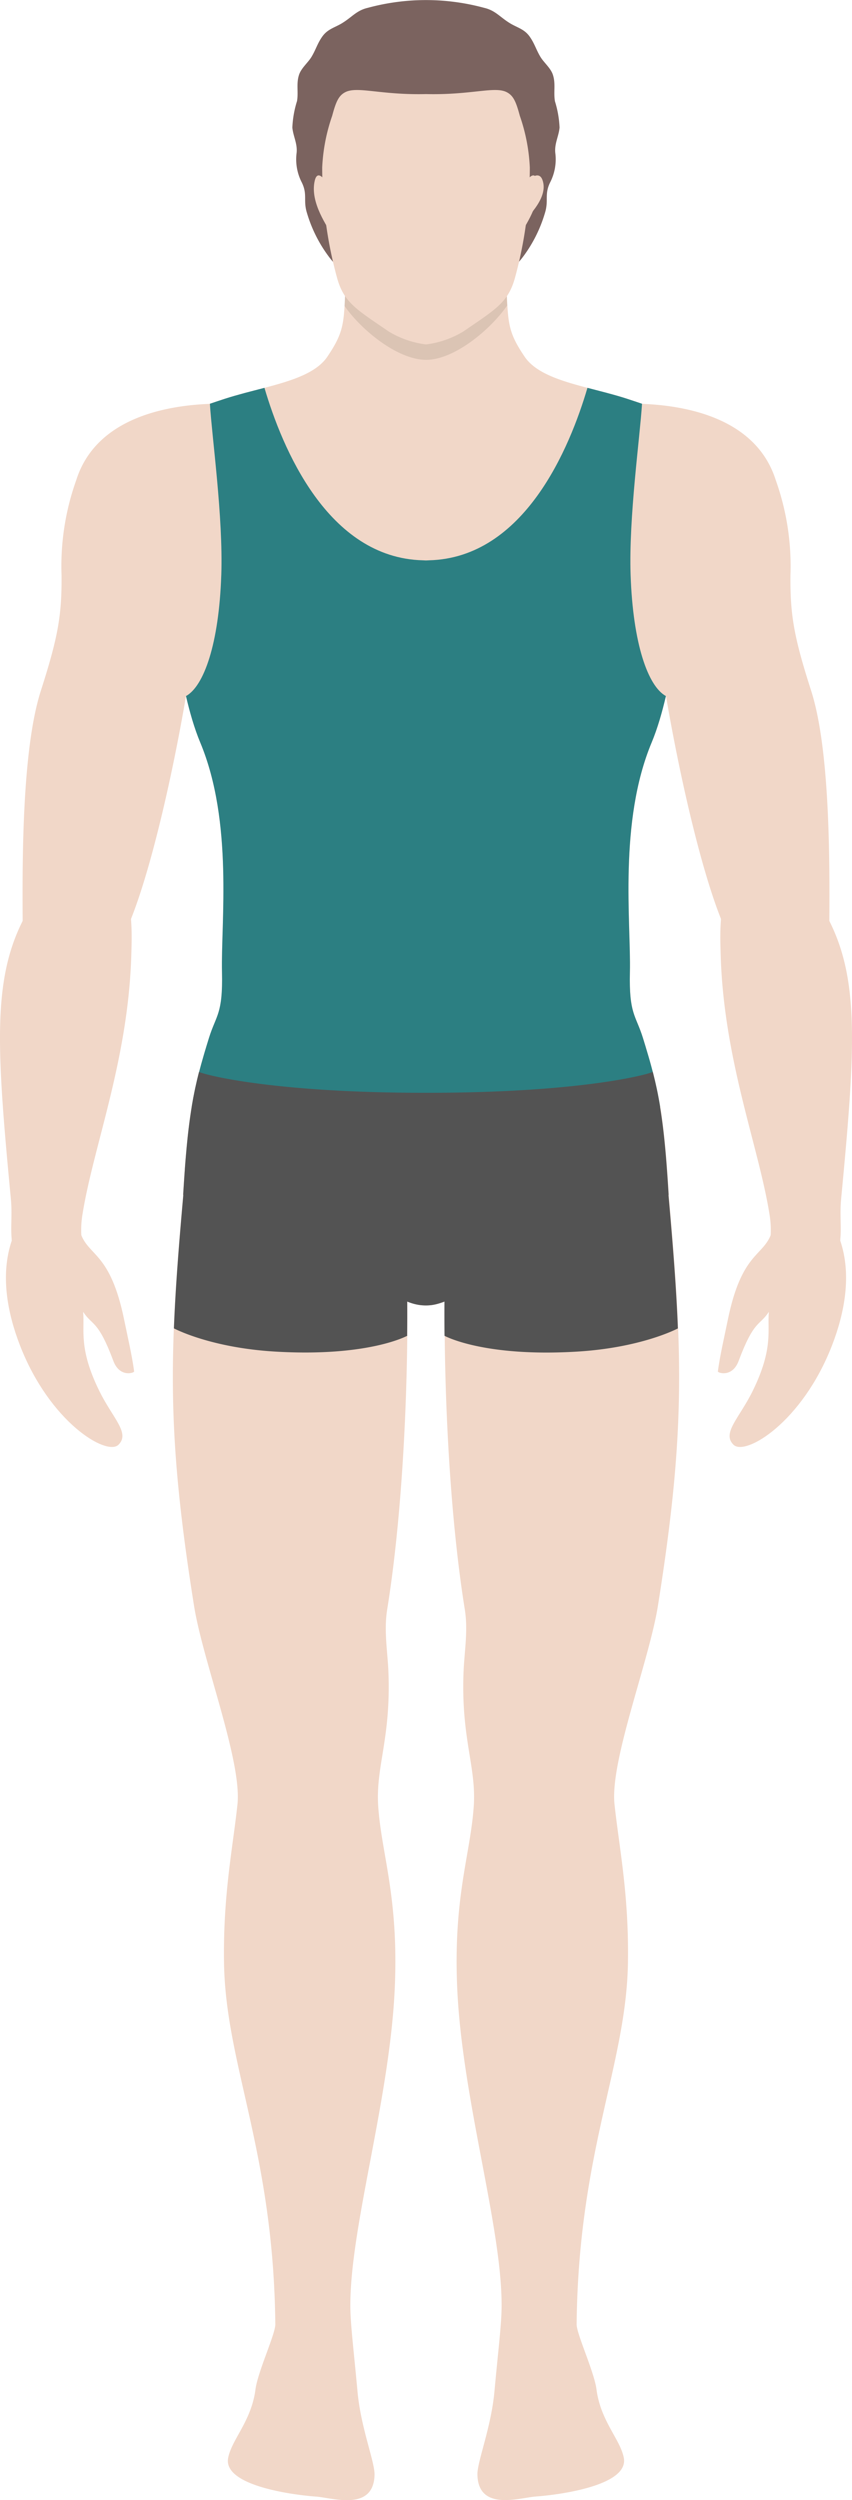 <?xml version="1.0" encoding="UTF-8"?> <svg xmlns="http://www.w3.org/2000/svg" xmlns:xlink="http://www.w3.org/1999/xlink" width="107.673" height="315.713" viewBox="0 0 107.673 315.713"><defs><clipPath id="a"><rect width="107.673" height="315.713" fill="none"></rect></clipPath><clipPath id="c"><rect width="20.552" height="11.881" fill="none"></rect></clipPath></defs><g clip-path="url(#a)"><g clip-path="url(#a)"><path d="M28.162,91.609c-7.954-17.152-4.421-25.651-4.421-25.651,2.331-.464,4.589-1.739,11-3.814,4.94-1.6,10.852-2.216,12.943-5.315,2.109-3.124,2.091-4.2,2.282-8.8.162-3.872,7.254-4.858,9.484-5.073v-.051l.664,0h.062l.665,0v.051c2.231.215,9.322,1.2,9.483,5.073.191,4.6.174,5.676,2.283,8.8,2.091,3.1,8,3.717,12.943,5.315,6.412,2.075,8.67,3.349,11,3.814,0,0,3.532,8.5-4.422,25.651-.45.972-1.27,8.715-3.447,13.921-4.211,10.066-2.613,22.806-2.759,29.009-.125,5.344.742,5.414,1.65,8.334,1.879,6.043,2.631,9.324,3.254,19.683.131,2.166-7.208-3.78-14.054-.88-4.888,2.07-9.356,14.117-15.932,14.92h-.02a5.557,5.557,0,0,1-1.353,0h-.019c-6.576-.8-11.044-12.85-15.932-14.92-6.846-2.9-14.185,3.046-14.055.88.624-10.359,1.376-13.64,3.254-19.683.909-2.92,1.775-2.99,1.65-8.334-.146-6.2,1.452-18.943-2.759-29.009-2.178-5.206-3-12.948-3.447-13.921" transform="translate(-6.31 -11.792)" fill="#f1d7c8"></path><g transform="translate(43.541 33.559)" opacity="0.1" style="mix-blend-mode:multiply;isolation:isolate"><g clip-path="url(#c)"><path d="M70.354,58.16c-3.555,0-8.153-3.707-10.309-6.809.036-.615.063-1.307.1-2.115a3.7,3.7,0,0,1,2.133-2.946c.793.491,1.716,1.058,2.807,1.789a13.745,13.745,0,0,0,5.046,1.761v-.019c.062.013.118.02.174.027s.111-.014.173-.027v.019a13.744,13.744,0,0,0,5.046-1.761c1.1-.737,2.029-1.307,2.826-1.8A3.72,3.72,0,0,1,80.5,49.237c.033.785.061,1.46.1,2.062-2.149,3.1-6.715,6.862-10.243,6.862" transform="translate(-60.045 -46.279)" fill="#191000"></path></g></g><path d="M79.884,262.177c.1-2.481.582-5.132.154-7.8-1.935-12.016-2.618-27.333-2.55-38.893a127.485,127.485,0,0,1,.7-14.4c.808-5.9-1.154-10.132,13.477-12.948,8.073-1.553,10.958-2.808,12.141-1.65a49.264,49.264,0,0,1,1.054,5.171c.347,3.78.667,7.228.95,10.41,1.784,20.071,2.118,30-1.366,51.844-1.115,6.991-6.075,19.591-5.488,25.059s1.827,11.367,1.7,19.952c-.189,12.97-6.264,23.9-6.486,45.722-.011,1.212,2.218,5.985,2.508,8.211.521,4.008,2.982,6.278,3.451,8.632.717,3.607-8.567,4.724-11.078,4.9-2.067.144-7.295,1.927-7.42-2.737-.047-1.625,1.724-5.919,2.146-10.468.432-4.683.738-7.169.87-9.485.571-9.889-4.959-26.911-5.576-41.673-.482-11.473,1.7-16.791,2.1-22.848.33-4.98-1.638-8.54-1.288-17.006" transform="translate(-21.297 -51.134)" fill="#f1d7c8"></path><path d="M31.446,202.072a.7.7,0,0,1-.009-.174c.269-4.464.562-7.613.958-10.236a49.631,49.631,0,0,1,1.055-5.171c1.182-1.157,4.069.1,12.141,1.65,14.632,2.816,12.669,7.048,13.478,12.948a128.03,128.03,0,0,1,.695,14.4c.067,11.559-.614,26.877-2.55,38.893-.429,2.665.051,5.315.154,7.8.35,8.466-1.619,12.026-1.289,17.006.4,6.056,2.586,11.374,2.1,22.848-.619,14.762-6.148,31.784-5.578,41.672.132,2.317.439,4.8.87,9.485.421,4.55,2.193,8.844,2.146,10.469-.125,4.665-5.353,2.881-7.42,2.737-2.511-.177-11.8-1.294-11.077-4.9.468-2.355,2.93-4.624,3.449-8.633.29-2.226,2.52-7,2.508-8.211-.22-21.825-6.3-32.753-6.484-45.723-.125-8.585,1.12-14.485,1.7-19.952s-4.373-18.068-5.487-25.059c-3.484-21.841-3.151-31.773-1.367-51.844" transform="translate(-8.283 -51.134)" fill="#f1d7c8"></path><path d="M5.5,141.479c-.821,2.2,1.874,3.907,4.43,4.418,1.17.232,3.176-1.138,6.808-8.482,3.864-7.816,8.28-29.742,9.475-41.788.363-3.661,4.117-8.573,4.344-9.762,1.566-8.178-2.861-13.837-2.992-15.535-5.028.2-14.285,1.561-16.845,9.62a32.27,32.27,0,0,0-1.862,12c.05,5.064-.45,7.857-2.613,14.6-2.353,7.331-2.353,21.125-2.3,29.073.015,2.023,2.154,4.246,1.551,5.857" transform="translate(-1.081 -19.331)" fill="#f1d7c8"></path><path d="M1.776,214.662c-.023-2.727,2.3-2.9,3.909-3.3,2.366-.592,3.207-.056,4.8,2.462,1.045,2.888,3.752,2.37,5.491,10.875.468,2.285.989,4.494,1.259,6.512.03.194-1.834.821-2.632-1.333-1.937-5.194-2.645-4.4-3.813-6.185.213,2.327-.613,4.591,2.053,10.007,1.685,3.423,3.911,5.295,2.418,6.772s-8.7-2.838-12.464-12.57c-1.556-4.025-2.511-8.844-1.018-13.237" transform="translate(-0.283 -58.033)" fill="#f1d7c8"></path><path d="M10.306,197.426v0c-.6,3.217-2.321,3.261-3.736,3.3s-4.792-.6-5.077-3.029c-.176-1.518.063-3.307-.115-5.175-2.064-21.755-2.528-30.188,3.779-38.894,1.374-1.9,4.581-5.109,7.552-3.982,4.376,1.658,3.953,9.369,3.893,11.755-.338,13.354-4.761,24.265-6.159,32.9a12.169,12.169,0,0,0-.139,3.129" transform="translate(0 -41.067)" fill="#f1d7c8"></path><path d="M132.767,141.479c.821,2.2-1.873,3.907-4.43,4.418-1.17.232-3.176-1.138-6.808-8.482-3.864-7.816-8.28-29.742-9.475-41.788-.363-3.661-4.117-8.573-4.344-9.762-1.566-8.178,2.861-13.837,2.992-15.535,5.028.2,14.285,1.561,16.845,9.62a32.27,32.27,0,0,1,1.862,12c-.05,5.064.45,7.857,2.613,14.6,2.353,7.331,2.353,21.125,2.3,29.073-.014,2.023-2.154,4.246-1.551,5.857" transform="translate(-29.513 -19.331)" fill="#f1d7c8"></path><path d="M140.567,214.662c.023-2.727-2.3-2.9-3.909-3.3-2.366-.592-3.207-.056-4.8,2.462-1.045,2.888-3.752,2.37-5.491,10.875-.468,2.285-.989,4.494-1.258,6.512-.03.194,1.833.821,2.632-1.333,1.937-5.194,2.645-4.4,3.813-6.185-.213,2.327.613,4.591-2.053,10.007-1.685,3.423-3.911,5.295-2.418,6.772s8.7-2.838,12.464-12.57c1.556-4.025,2.512-8.844,1.018-13.237" transform="translate(-34.388 -58.033)" fill="#f1d7c8"></path><path d="M131.872,197.426v0c.6,3.217,2.321,3.261,3.736,3.3s4.792-.6,5.077-3.029c.177-1.518-.063-3.307.115-5.175,2.064-21.755,2.527-30.188-3.78-38.894-1.374-1.9-4.581-5.109-7.552-3.982-4.376,1.658-3.953,9.369-3.893,11.755.338,13.354,4.761,24.265,6.159,32.9a12.168,12.168,0,0,1,.139,3.129" transform="translate(-34.505 -41.067)" fill="#f1d7c8"></path><path d="M51.534,12.785c.2-1.165-.115-2.2.255-3.333.279-.858,1.133-1.534,1.576-2.268.553-.918.731-1.665,1.352-2.55.685-.974,1.572-1.136,2.5-1.7,1.3-.792,1.829-1.611,3.273-1.948a28.082,28.082,0,0,1,14.684,0c1.444.336,1.978,1.156,3.274,1.948.931.568,1.817.729,2.5,1.7.622.885.8,1.632,1.353,2.55.442.735,1.3,1.41,1.575,2.268.37,1.134.059,2.168.255,3.333a12.962,12.962,0,0,1,.584,3.325c-.1,1.125-.7,2.091-.524,3.315a6.376,6.376,0,0,1-.677,3.632c-.746,1.541-.139,2.238-.653,3.864A17.464,17.464,0,0,1,80.2,32.291a10.294,10.294,0,0,1-5.491,3.851l-6.876.338-6.875-.338a10.291,10.291,0,0,1-5.491-3.851A17.465,17.465,0,0,1,52.8,26.92c-.515-1.626.094-2.323-.653-3.864a6.363,6.363,0,0,1-.677-3.632c.177-1.223-.421-2.189-.524-3.315a12.961,12.961,0,0,1,.584-3.325" transform="translate(-14 0)" fill="#7b635f"></path><path d="M56.324,31.5s-1.1-1.9-1.5-.339c-.724,2.891,1.851,6.1,1.964,6.673s-.467-6.334-.467-6.334" transform="translate(-15.035 -8.396)" fill="#f1d7c8"></path><path d="M91.362,31.5s1.1-1.9,1.5-.339c.724,2.891-1.851,6.1-1.964,6.673s.466-6.334.466-6.334" transform="translate(-24.98 -8.396)" fill="#f1d7c8"></path><path d="M57.419,18.915c.48-1.8.829-2.53,1.626-2.953,1.529-.811,4.43.363,10.226.227,5.795.136,8.7-1.038,10.225-.227.8.423,1.146,1.151,1.626,2.953a22.96,22.96,0,0,1,1.268,6.544,52.744,52.744,0,0,1-1.867,13.9c-.859,3.151-2.446,4-6.531,6.807a12.027,12.027,0,0,1-4.642,1.628c-.025,0-.055,0-.078,0s-.053,0-.079,0a12.024,12.024,0,0,1-4.641-1.628c-4.086-2.8-5.674-3.655-6.531-6.807a52.713,52.713,0,0,1-1.868-13.9,22.961,22.961,0,0,1,1.268-6.544" transform="translate(-15.434 -4.308)" fill="#f1d7c8"></path><path d="M91.521,31.364s1.472-1.624,1.995-.289c.965,2.466-2.465,5.2-2.614,5.693s.619-5.4.619-5.4" transform="translate(-24.98 -8.396)" fill="#f1d7c8"></path><path d="M36.877,91.189c.248-7.325-1.183-17.408-1.441-21.638l.042-.015c.275-.094.556-.189.848-.286.328-.109.663-.22,1.014-.334.783-.253,1.59-.481,2.4-.7l.294-.079c.528-.14,1.053-.276,1.579-.412l.709-.184.01,0c2.219,7.535,7.955,21.484,20.036,21.779v0l.142.007h0l.1.005.131.005.131-.005.1-.005h0l.142-.007v0c12.082-.3,17.817-14.244,20.036-21.779l.011,0,.708.184c.526.136,1.051.272,1.579.412l.294.079c.813.218,1.62.445,2.4.7.352.114.687.224,1.014.334.292.1.574.193.848.286l.043.015c-.259,4.23-1.69,14.313-1.442,21.638.3,8.7,2.2,14.037,4.46,15.273h0v0c-.113.487-.234.977-.363,1.468-.005.018-.009.036-.014.054-.126.478-.26.955-.4,1.426-.009.031-.02.063-.028.094-.142.469-.291.932-.449,1.383-.008.024-.017.047-.025.07-.162.461-.333.911-.513,1.343-4.211,10.066-2.613,22.806-2.758,29.009-.125,5.344.741,5.413,1.65,8.334.123.4.242.783.356,1.16l0,.008c.112.37.22.73.323,1.085l.013.042c.1.344.2.683.289,1.019.005.02.011.039.017.059.091.331.178.658.262.985l.017.063c.083.325.162.649.239.975.006.023.011.047.017.07.076.325.149.651.22.982,0,.025.01.049.015.073q.106.5.2,1.017c0,.021.007.041.011.062q.1.523.189,1.071l.007.039H33.139l.007-.039c.061-.365.123-.722.189-1.071,0-.021.008-.041.011-.062q.1-.517.2-1.017c.005-.025.011-.049.015-.073.071-.331.144-.657.22-.982.006-.023.011-.047.017-.07.077-.326.157-.65.239-.975l.017-.063c.084-.327.171-.654.263-.985.005-.02.011-.04.016-.059.094-.336.189-.674.29-1.019,0-.014.008-.028.012-.042.1-.355.21-.715.323-1.085l0-.008c.114-.377.233-.763.357-1.16.908-2.921,1.774-2.99,1.65-8.334-.146-6.2,1.452-18.943-2.759-29.009-.181-.432-.351-.882-.513-1.343-.008-.023-.017-.046-.025-.07-.158-.451-.307-.914-.449-1.383-.009-.03-.018-.062-.028-.094-.14-.471-.274-.948-.4-1.426l-.013-.054c-.129-.49-.25-.981-.363-1.468v0h0c2.257-1.236,4.165-6.576,4.46-15.273" transform="translate(-8.91 -18.564)" fill="#2c7f82"></path><path d="M59.8,219.937v.046s-4.857,2.7-16.689,2c-8.25-.485-12.8-2.932-12.8-2.932,0-.129.009-.257.014-.384.2-4.937.616-10.192,1.17-16.423a.707.707,0,0,1-.009-.175c.031-.519.063-1.017.095-1.5,0-.045.007-.091.009-.137q.05-.753.1-1.453c0-.014,0-.028,0-.043q.053-.712.108-1.376h0c.021-.252.043-.488.064-.729.017-.187.033-.382.049-.563q.059-.618.119-1.2v-.007q.064-.6.129-1.154v0c.005-.039.009-.075.015-.112.036-.3.072-.587.11-.869.016-.126.034-.247.051-.371.028-.2.055-.393.084-.584q.115-.782.244-1.508l0-.011c.078-.443.161-.874.248-1.3h0c.087-.423.178-.838.274-1.248l0-.017q.142-.612.3-1.22v0c.8.388,9.4,2.632,28.494,2.636v0l.174,0,.174,0v0c19.1,0,27.69-2.248,28.494-2.636v.007c.106.406.205.81.3,1.218l0,.017c.1.41.187.825.273,1.247h0c.087.423.17.854.248,1.3v.011q.126.708.239,1.467c.044.289.086.584.126.887l.013.1q.062.457.119.938c0,.028.007.056.01.084.04.332.078.676.115,1.028.006.054.011.109.017.163.036.356.073.722.109,1.1,0,.033.007.067.009.1.037.4.073.8.108,1.228v.006q.051.624.1,1.293c0,.062.009.123.014.186.031.435.064.883.094,1.347l.013.189c.032.482.063.976.094,1.492a.709.709,0,0,1-.009.175c.555,6.235.967,11.49,1.172,16.43,0,.125.009.249.013.377,0,0-4.553,2.447-12.8,2.932-11.833.7-16.689-2-16.689-2-.015-1.487-.017-2.934-.009-4.323h0c-.215.088-.434.158-.654.226a6.068,6.068,0,0,1-1,.225h-.02a5.557,5.557,0,0,1-1.353,0h-.02a6.375,6.375,0,0,1-1.659-.451c.008,1.374.005,2.807-.009,4.278" transform="translate(-8.331 -51.306)" fill="#535353"></path></g></g></svg> 